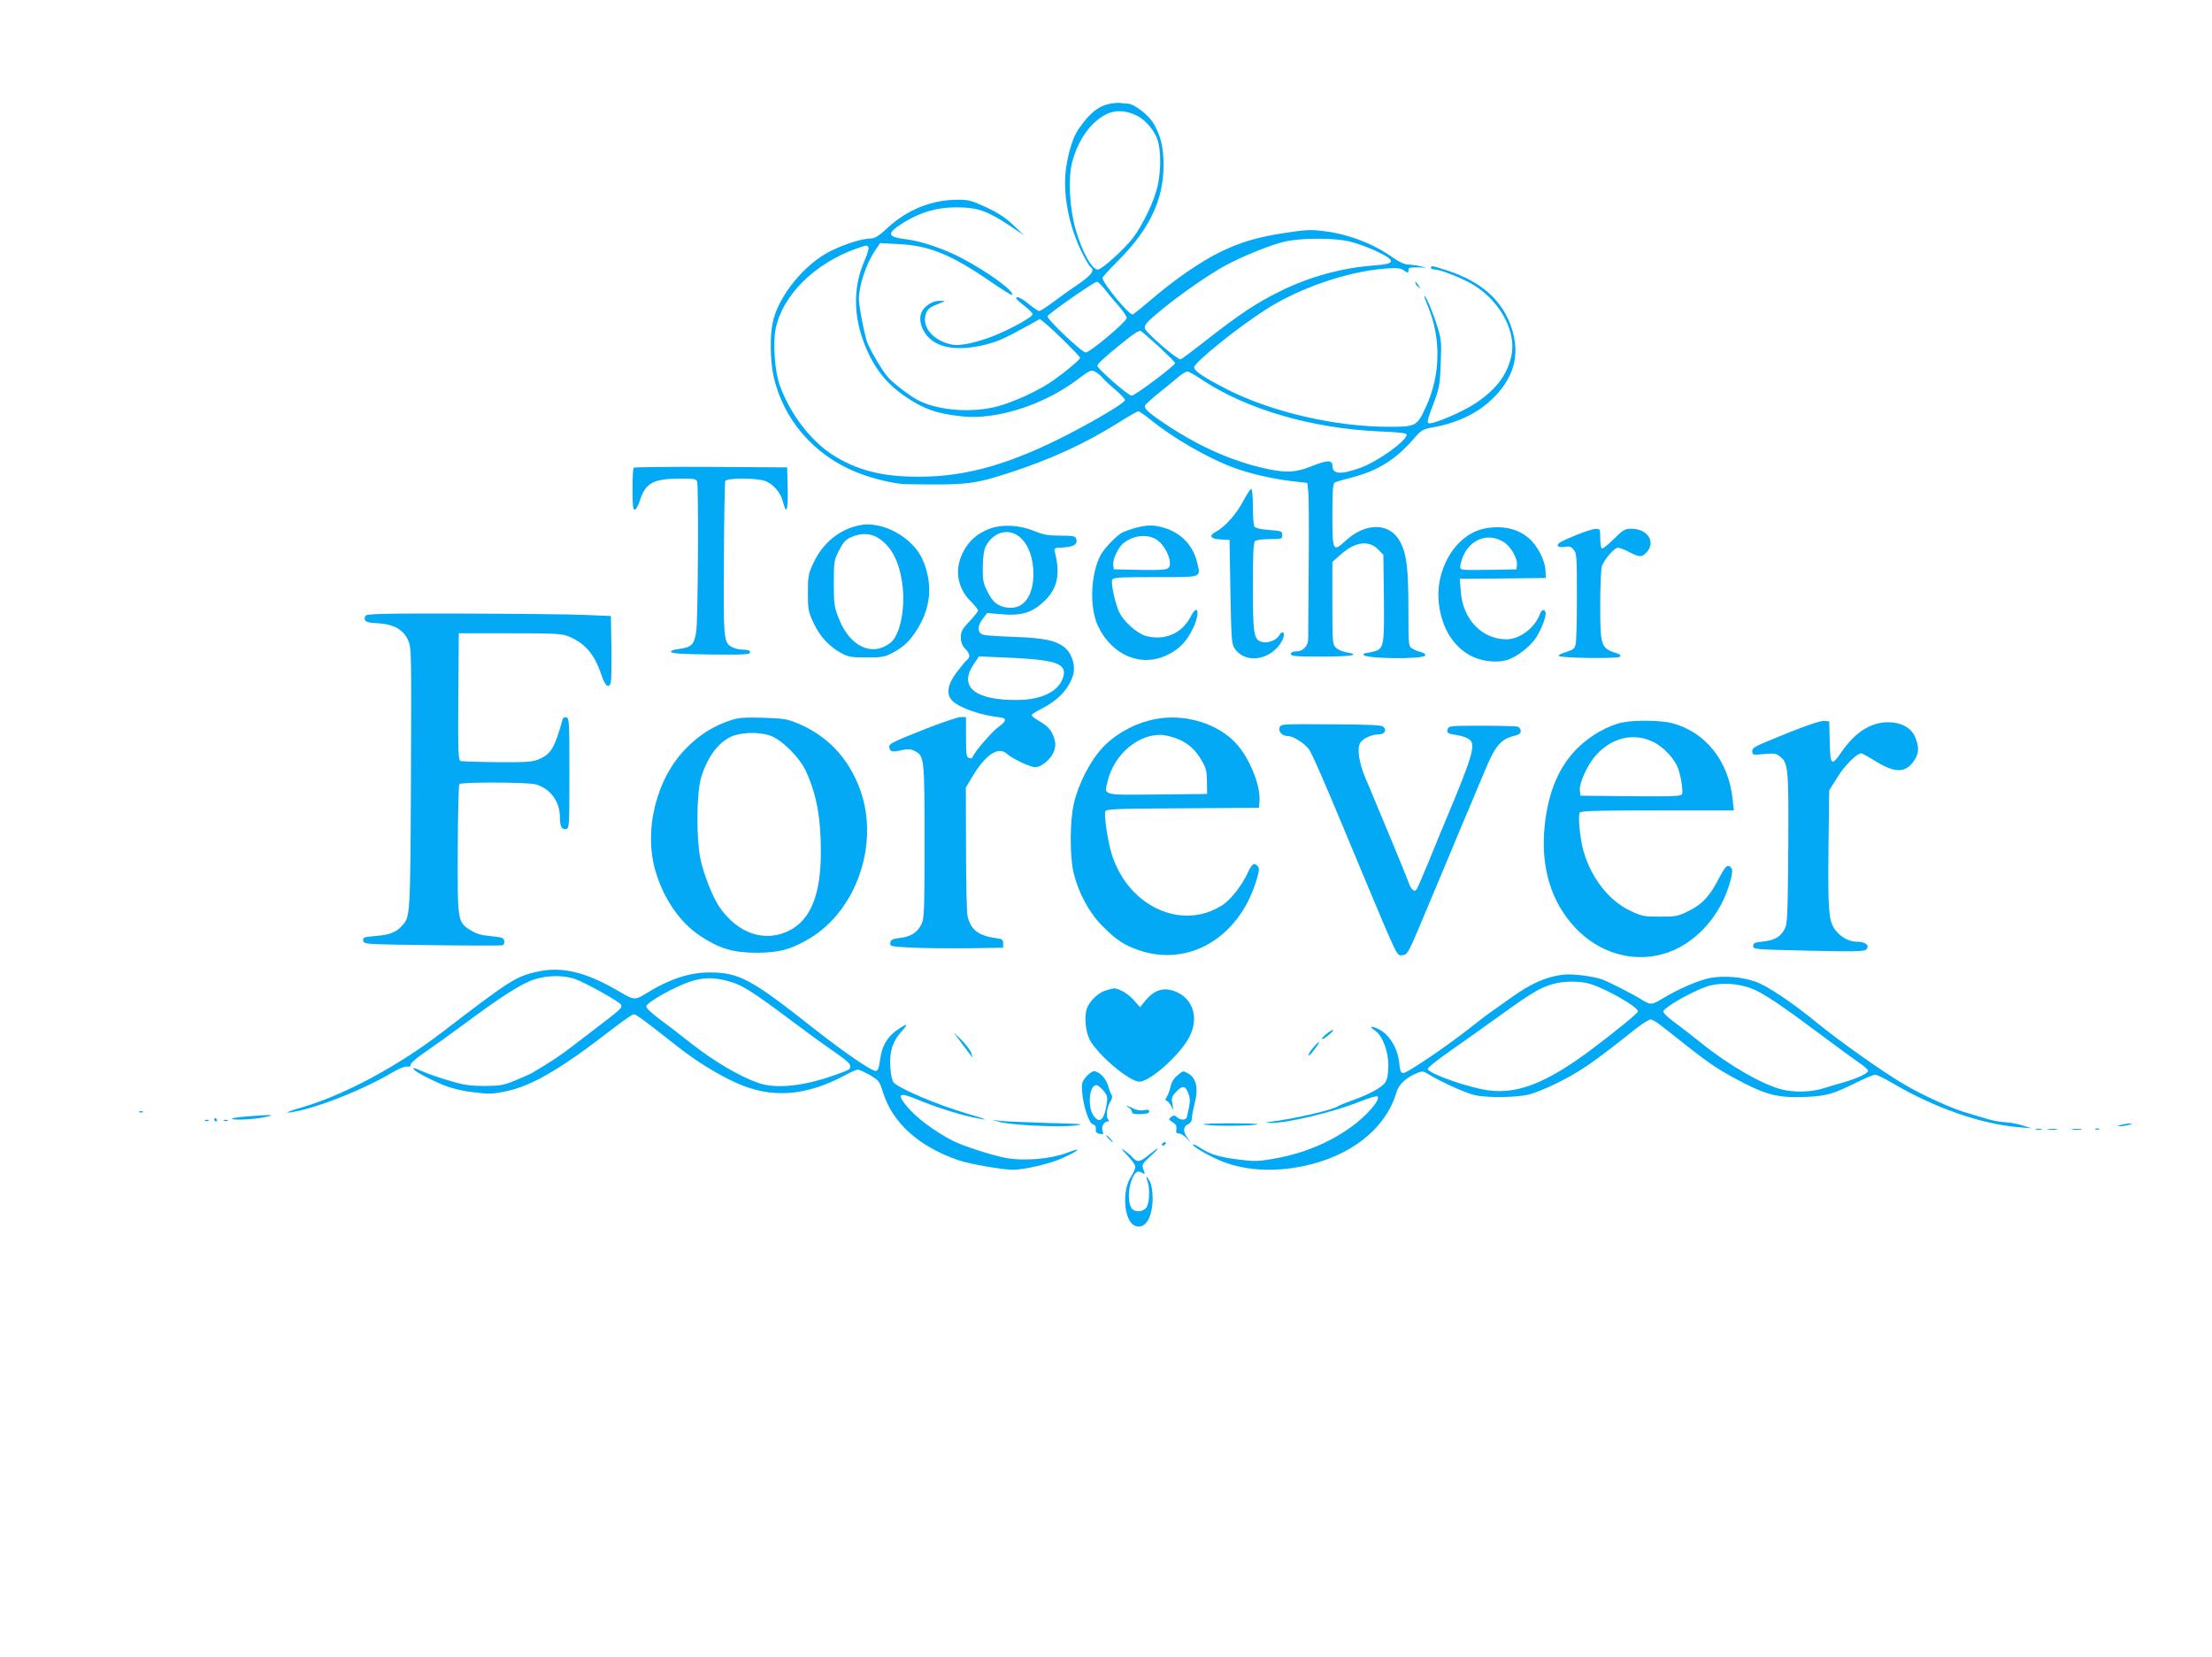 <?xml version="1.0" standalone="no"?>
<!DOCTYPE svg PUBLIC "-//W3C//DTD SVG 20010904//EN"
 "http://www.w3.org/TR/2001/REC-SVG-20010904/DTD/svg10.dtd">
<svg version="1.0" xmlns="http://www.w3.org/2000/svg"
 width="1280pt" height="959pt" viewBox="0 0 1280 959"
 preserveAspectRatio="xMidYMid meet">
<g transform="translate(0,959) scale(0.1,-0.1)"
fill="#03a9f4" stroke="none">
<path d="M6424 8990 c-69 -14 -117 -53 -183 -147 -31 -45 -58 -129 -72 -225
-21 -148 15 -337 96 -498 19 -37 39 -71 45 -75 27 -17 7 -46 -62 -94 -40 -27
-107 -74 -148 -105 -41 -31 -80 -56 -86 -56 -7 0 -34 18 -60 40 -45 37 -80 52
-72 31 2 -5 23 -24 48 -43 25 -19 45 -40 45 -47 0 -15 -114 -79 -215 -121 -95
-39 -203 -64 -247 -55 -115 21 -185 107 -153 185 9 22 25 34 64 49 51 20 51
20 16 20 -35 1 -74 -19 -97 -49 -23 -30 -24 -72 -2 -117 47 -97 168 -130 337
-93 91 20 123 34 288 125 l51 29 29 -23 c45 -35 204 -193 204 -202 0 -12 -111
-102 -178 -146 -83 -53 -206 -109 -297 -134 -144 -40 -344 -26 -459 33 -49 25
-141 95 -177 134 -29 31 -102 155 -120 201 -16 43 -49 211 -49 252 0 78 42
203 93 280 l30 44 111 -6 c172 -8 301 -61 524 -214 68 -47 125 -83 128 -80 18
18 -132 129 -287 211 -100 54 -239 101 -324 111 -114 14 -117 33 -19 95 99 62
194 90 308 90 119 0 176 -19 301 -101 l90 -60 -60 57 c-42 41 -88 71 -155 103
-86 40 -102 45 -170 45 -146 0 -288 -57 -400 -159 -51 -48 -78 -65 -98 -65
-50 0 -145 -29 -232 -71 -154 -75 -307 -263 -339 -417 -16 -75 -14 -218 4
-303 54 -254 235 -465 486 -564 83 -34 217 -66 277 -67 362 -6 396 -2 622 72
232 77 424 166 614 285 57 36 108 65 113 65 5 0 39 -23 74 -52 131 -105 326
-218 476 -274 91 -34 219 -64 333 -78 l95 -11 6 -55 c3 -30 4 -226 2 -435 -2
-209 -3 -395 -3 -412 0 -42 -30 -73 -70 -73 -20 0 -30 -5 -30 -15 0 -13 27
-15 180 -15 171 0 228 10 141 25 -21 3 -48 15 -60 26 -20 19 -21 28 -21 259
l0 238 51 45 c83 73 162 82 216 25 l28 -29 3 -246 c3 -280 0 -297 -57 -313
-20 -5 -42 -10 -48 -10 -7 0 -13 -4 -13 -9 0 -24 349 -28 357 -4 3 7 -8 15
-24 19 -15 3 -38 13 -50 20 -23 14 -23 18 -23 222 0 240 -10 323 -46 393 -58
115 -199 119 -318 9 -73 -67 -76 -61 -76 149 0 133 3 182 13 188 6 4 50 17 97
29 149 38 252 101 355 218 51 59 56 62 123 74 136 25 251 80 335 161 125 119
164 252 117 404 -51 164 -174 276 -374 341 -88 29 -96 30 -96 16 0 -5 10 -10
23 -10 34 0 171 -55 230 -93 154 -98 244 -273 212 -410 -26 -111 -89 -193
-210 -273 -72 -47 -226 -114 -263 -114 -18 0 -14 17 29 130 28 76 32 100 36
217 5 116 3 141 -17 205 -23 77 -70 191 -77 185 -2 -2 6 -26 17 -53 80 -186
77 -404 -8 -587 -52 -114 -58 -117 -215 -117 -312 0 -680 86 -937 217 -136 70
-190 106 -190 127 0 27 246 226 409 331 196 127 475 223 692 240 73 6 91 4
113 -10 23 -16 26 -16 26 -1 0 18 6 19 65 18 l40 -1 -40 9 c-22 5 -54 9 -70 9
-18 1 -50 16 -80 37 -114 82 -258 138 -401 156 -81 10 -106 9 -235 -11 -156
-24 -252 -53 -369 -110 -109 -53 -262 -158 -389 -267 -61 -52 -113 -94 -117
-94 -24 0 -174 182 -174 212 0 5 40 49 89 98 181 181 263 351 264 550 1 108
-18 182 -62 252 -30 47 -111 108 -145 108 -12 0 -30 2 -41 4 -11 2 -38 0 -61
-4z m156 -70 c52 -26 105 -91 121 -148 17 -59 17 -167 -1 -252 -17 -85 -85
-229 -144 -307 -48 -63 -180 -183 -203 -183 -35 0 -91 102 -129 233 -35 124
-44 295 -20 387 34 130 106 232 196 278 52 27 118 24 180 -8z m1223 -726 c40
-9 108 -33 153 -54 125 -58 124 -77 -1 -86 -187 -13 -379 -66 -546 -149 -147
-73 -238 -134 -452 -302 -65 -51 -122 -93 -125 -93 -22 0 -196 150 -206 177
-8 20 10 40 99 113 110 90 272 202 365 253 110 59 275 125 359 142 95 18 268
18 354 -1z m-2778 -35 c4 -6 -5 -37 -19 -70 -78 -172 -69 -363 24 -554 47 -96
110 -170 193 -229 115 -81 193 -110 345 -126 196 -21 467 65 661 209 78 59 85
62 108 50 14 -7 35 -25 46 -39 12 -14 46 -45 75 -69 28 -24 52 -50 52 -56 0
-15 -144 -102 -314 -191 -342 -178 -601 -253 -876 -253 -216 -1 -365 38 -507
130 -125 82 -241 235 -300 397 -30 81 -42 247 -24 332 41 193 225 375 466 461
61 21 62 22 70 8z m1366 -241 c18 -24 55 -68 81 -97 26 -30 48 -62 48 -71 0
-21 -213 -200 -237 -200 -23 0 -227 194 -221 210 5 15 267 198 285 199 6 1 26
-18 44 -41z m317 -336 c50 -47 92 -89 92 -93 0 -15 -233 -189 -252 -189 -19 0
-198 157 -198 173 0 10 38 46 124 116 94 76 118 91 130 84 6 -4 53 -45 104
-91z m237 -183 c262 -177 645 -289 1041 -306 110 -4 154 -10 154 -18 0 -36
-168 -157 -270 -193 -114 -41 -160 -37 -160 14 0 33 -31 32 -125 -6 -87 -34
-138 -37 -247 -15 -194 41 -385 123 -578 250 -114 75 -143 101 -133 120 5 7
37 37 73 66 36 28 85 69 110 90 25 22 52 39 60 39 8 0 42 -18 75 -41z"/>
<path d="M8190 7953 c0 -6 8 -17 18 -24 16 -13 16 -13 2 6 -8 11 -16 22 -17
24 -2 2 -3 0 -3 -6z"/>
<path d="M3667 6883 c-4 -3 -7 -60 -7 -125 0 -91 3 -118 13 -118 7 0 21 24 30
54 32 101 78 126 234 126 79 0 92 -2 97 -17 9 -29 5 -803 -5 -867 -11 -75 -27
-92 -95 -101 -35 -4 -54 -11 -51 -18 3 -9 68 -13 230 -15 198 -2 227 0 227 13
0 11 -11 15 -37 15 -21 0 -49 6 -63 13 -53 27 -54 35 -51 511 1 241 5 445 8
452 7 18 168 19 225 2 49 -15 95 -66 109 -123 20 -79 30 -50 27 78 l-3 122
-441 3 c-242 1 -444 -1 -447 -5z"/>
<path d="M7194 6690 c-38 -73 -107 -151 -156 -176 -46 -24 -35 -43 25 -46 l52
-3 5 -300 c5 -273 7 -302 24 -328 58 -85 190 -73 261 22 25 35 33 71 15 71 -5
0 -14 -8 -19 -19 -14 -25 -65 -45 -96 -37 -50 13 -55 42 -55 319 0 183 3 256
12 265 7 7 42 12 85 12 70 0 73 1 73 24 0 22 -4 23 -77 29 -46 3 -79 11 -84
19 -5 7 -9 59 -9 116 0 57 -4 102 -9 102 -6 0 -27 -32 -47 -70z"/>
<path d="M4973 6550 c-116 -24 -212 -102 -266 -218 -29 -62 -32 -75 -32 -172
0 -99 2 -109 34 -178 37 -78 90 -135 163 -174 37 -20 58 -23 143 -23 90 0 105
3 150 27 63 34 93 62 131 118 91 134 105 275 44 419 -57 131 -234 229 -367
201z m108 -73 c75 -46 122 -134 140 -264 20 -140 -12 -298 -68 -343 -106 -83
-236 -22 -299 140 -27 69 -29 85 -29 205 0 125 1 132 30 189 24 47 38 63 70
77 55 25 112 24 156 -4z"/>
<path d="M5732 6532 c-70 -25 -121 -67 -154 -128 -57 -102 -42 -212 38 -293
24 -24 44 -48 44 -54 0 -5 -22 -34 -50 -63 -42 -45 -50 -59 -50 -92 0 -28 7
-47 25 -66 29 -31 31 -48 10 -66 -9 -7 -36 -40 -60 -72 -54 -72 -61 -129 -22
-166 43 -40 166 -83 276 -94 38 -5 35 -22 -10 -54 -37 -26 -142 -147 -151
-176 -2 -6 -12 -9 -21 -5 -15 5 -17 23 -17 122 l0 115 -30 0 c-17 0 -106 -30
-198 -66 -216 -86 -222 -89 -215 -114 6 -22 19 -24 77 -10 30 6 47 5 69 -6 56
-29 57 -41 57 -526 0 -402 -2 -446 -18 -477 -24 -48 -61 -72 -123 -79 -45 -6
-55 -11 -57 -28 -3 -21 1 -22 120 -28 68 -4 215 -5 328 -4 l205 3 0 25 c0 22
-5 26 -45 31 -99 14 -143 49 -161 126 -5 21 -9 197 -9 391 l-1 354 40 67 c76
126 149 173 198 128 33 -29 135 -77 164 -77 37 0 94 50 109 95 9 27 9 44 0 73
-16 47 -34 68 -87 99 -24 14 -43 29 -43 34 0 5 24 21 53 35 98 50 158 112 185
192 18 52 -2 124 -43 161 -50 43 -119 59 -295 65 -85 3 -165 8 -178 12 -36 10
-39 48 -7 90 l27 36 83 -7 c117 -10 179 9 250 78 74 72 91 152 60 279 -7 27
-7 27 50 30 61 3 84 20 72 52 -5 13 -22 16 -92 16 -69 0 -97 5 -148 26 -84 35
-183 41 -255 16z m172 -53 c48 -42 76 -120 76 -212 -1 -128 -57 -203 -146
-194 -58 6 -90 31 -121 95 -24 48 -27 67 -26 143 1 57 7 97 17 117 44 85 135
109 200 51z m126 -710 c115 -16 145 -45 117 -112 -31 -73 -126 -117 -257 -118
-246 -3 -344 75 -257 204 l32 48 145 -6 c80 -3 179 -10 220 -16z"/>
<path d="M6575 6536 c-27 -7 -64 -20 -81 -28 -35 -19 -106 -93 -127 -134 -57
-112 -63 -303 -13 -408 82 -171 252 -241 404 -165 69 34 110 78 147 156 41 85
27 146 -14 66 -51 -100 -153 -143 -262 -113 -47 13 -124 81 -150 132 -24 48
-52 170 -43 192 5 14 37 16 249 16 274 0 263 -4 244 78 -22 102 -92 177 -192
207 -59 18 -94 18 -162 1z m125 -74 c35 -26 70 -91 70 -129 0 -42 -10 -44
-185 -41 l-140 3 -3 27 c-4 29 26 94 54 120 58 52 149 61 204 20z"/>
<path d="M8590 6531 c-170 -35 -293 -244 -262 -449 20 -136 86 -237 186 -289
58 -30 144 -40 203 -24 56 15 140 80 174 134 32 52 59 126 52 144 -8 21 -23
15 -33 -13 -30 -79 -117 -144 -192 -144 -142 0 -253 115 -265 276 l-6 74 249
2 249 3 -2 44 c-3 59 -46 143 -95 185 -67 58 -156 77 -258 57z m105 -74 c45
-25 87 -96 83 -137 l-3 -25 -162 -3 c-159 -2 -163 -2 -163 18 0 11 7 37 15 58
43 101 141 139 230 89z"/>
<path d="M9120 6493 c-47 -19 -91 -39 -97 -45 -21 -17 -4 -29 31 -23 25 5 36
2 51 -15 19 -21 20 -38 20 -274 0 -138 -3 -263 -8 -278 -6 -22 -17 -30 -53
-41 -25 -7 -45 -17 -45 -22 1 -14 342 -18 354 -6 7 7 4 12 -9 17 -102 33 -104
38 -104 288 0 107 4 206 10 221 16 41 72 105 92 105 10 0 40 -11 66 -25 58
-31 73 -31 100 -2 56 60 6 137 -88 137 -37 0 -48 -6 -102 -60 -33 -33 -64 -58
-69 -54 -5 3 -9 30 -9 60 0 52 -1 54 -27 53 -16 0 -66 -17 -113 -36z"/>
<path d="M2114 6025 c-12 -30 2 -39 72 -42 92 -5 148 -37 176 -99 19 -44 19
-67 16 -802 -4 -804 -4 -797 -52 -850 -34 -38 -73 -53 -153 -59 -68 -6 -74 -8
-71 -27 3 -21 6 -21 398 -26 217 -3 401 -3 408 -1 7 2 12 13 10 25 -3 18 -12
22 -76 28 -56 5 -85 13 -120 35 -74 46 -75 50 -73 473 1 201 5 368 9 372 13
13 393 11 440 -1 85 -23 142 -99 142 -190 0 -55 11 -74 36 -69 18 3 19 18 19
323 0 297 -1 320 -18 323 -9 2 -19 -2 -21 -10 -45 -163 -67 -201 -133 -230
-41 -18 -65 -20 -244 -19 -109 1 -205 4 -214 7 -13 6 -15 51 -13 373 l3 366
295 0 c263 0 300 -2 340 -18 95 -39 151 -104 190 -223 22 -66 45 -83 55 -41 3
12 4 103 3 202 l-3 180 -150 6 c-82 4 -401 7 -708 8 -482 1 -558 -1 -563 -14z"/>
<path d="M4230 5422 c-101 -33 -182 -84 -257 -160 -177 -177 -252 -484 -177
-723 48 -157 141 -289 255 -365 112 -74 191 -98 329 -98 128 1 195 18 300 80
276 161 410 550 298 862 -67 185 -191 316 -368 388 -56 23 -83 27 -195 30
-106 3 -140 1 -185 -14z m226 -89 c67 -23 173 -128 209 -209 61 -136 85 -266
85 -465 0 -242 -57 -387 -176 -451 -143 -77 -306 -23 -413 136 -39 59 -86 179
-107 271 -26 122 -24 386 4 478 39 126 110 215 192 241 62 19 147 19 206 -1z"/>
<path d="M6715 5433 c-124 -16 -253 -82 -335 -170 -71 -76 -140 -210 -166
-323 -24 -102 -24 -310 -1 -404 29 -117 92 -232 169 -308 80 -80 122 -107 207
-137 284 -98 571 66 676 387 21 66 24 86 15 97 -21 25 -36 17 -59 -35 -32 -70
-97 -155 -144 -186 -244 -161 -570 0 -652 322 -20 81 -36 200 -29 218 5 14 61
16 448 18 l441 3 3 37 c8 95 -62 262 -144 345 -102 103 -272 157 -429 136z
m106 -122 c59 -26 98 -62 134 -125 24 -41 29 -61 29 -120 l1 -71 -288 -3
c-325 -3 -308 -8 -287 79 38 157 184 277 320 265 25 -3 66 -14 91 -25z"/>
<path d="M9390 5409 c-82 -16 -190 -77 -261 -148 -108 -108 -169 -251 -190
-445 -26 -241 35 -446 178 -597 135 -143 326 -200 504 -151 184 51 339 220
393 427 11 43 12 63 4 72 -20 24 -33 13 -71 -60 -53 -103 -96 -150 -175 -189
-62 -31 -73 -33 -167 -33 -92 0 -106 3 -169 33 -125 58 -229 191 -273 347 -21
74 -33 207 -21 223 8 9 111 12 451 12 l440 0 -7 65 c-23 221 -157 389 -351
440 -64 16 -211 19 -285 4z m181 -115 c53 -26 114 -91 136 -142 18 -44 34
-138 26 -158 -4 -12 -47 -14 -297 -12 l-291 3 -3 31 c-4 43 45 150 93 203 95
105 221 133 336 75z"/>
<path d="M10345 5348 c-207 -84 -205 -83 -205 -109 0 -18 5 -19 68 -13 58 5
70 4 93 -15 47 -37 50 -71 47 -536 -3 -389 -5 -433 -21 -462 -24 -45 -58 -65
-125 -72 -48 -5 -57 -9 -57 -26 0 -19 9 -20 320 -27 268 -6 322 -5 334 7 23
23 -4 45 -54 45 -49 0 -99 29 -132 78 -31 47 -36 117 -32 479 l4 319 49 78
c42 68 111 136 137 136 5 0 42 -21 83 -46 113 -70 174 -68 223 5 27 40 29 76
7 131 -23 58 -81 90 -160 90 -101 -1 -189 -58 -270 -175 -56 -82 -63 -75 -66
63 l-3 117 -30 3 c-19 1 -98 -25 -210 -70z"/>
<path d="M7404 5378 c-7 -24 17 -48 50 -48 31 0 103 -47 124 -82 18 -28 88
-189 202 -463 16 -38 60 -144 98 -235 215 -514 204 -491 237 -488 29 3 33 10
105 180 41 97 90 214 109 260 19 46 78 187 131 313 54 127 117 277 141 335 51
121 86 162 153 179 34 8 46 16 46 30 0 10 -7 22 -16 25 -9 3 -102 6 -209 6
-186 0 -193 -1 -198 -21 -6 -22 -2 -24 58 -34 22 -4 51 -13 64 -22 43 -28 27
-87 -124 -448 -25 -60 -74 -177 -107 -260 -34 -82 -66 -156 -71 -163 -14 -18
-33 1 -50 51 -9 23 -45 114 -82 202 -37 88 -82 196 -100 240 -18 44 -47 114
-65 155 -36 87 -48 166 -30 199 14 26 67 51 109 51 33 0 47 23 27 43 -11 11
-75 14 -304 15 -290 2 -291 2 -298 -20z"/>
<path d="M3098 3964 c-115 -27 -155 -53 -538 -347 -261 -200 -573 -367 -820
-438 -104 -30 -101 -38 5 -14 140 33 372 128 511 210 48 29 87 45 100 42 14
-2 21 1 20 11 -1 9 40 44 94 80 52 36 147 104 210 151 212 158 341 241 410
262 78 25 167 26 235 4 59 -20 262 -133 269 -150 6 -17 0 -24 -99 -100 -49
-38 -130 -100 -180 -138 -76 -58 -127 -92 -235 -156 -8 -5 -51 -24 -94 -42
-71 -30 -89 -33 -180 -34 -83 0 -119 5 -200 29 -55 16 -124 39 -153 52 -59 26
-67 28 -58 15 8 -14 84 -54 166 -89 50 -20 108 -35 177 -43 91 -12 112 -11
185 4 156 32 323 130 638 375 51 39 99 72 107 72 13 0 68 -41 257 -190 101
-80 226 -157 331 -205 205 -94 402 -81 632 41 34 19 69 34 76 34 8 0 39 -15
70 -32 52 -31 56 -37 75 -98 55 -179 208 -316 438 -395 61 -21 254 -55 313
-55 68 0 218 35 291 69 98 44 114 64 25 30 -95 -37 -253 -50 -358 -30 -82 16
-240 67 -303 98 -105 54 -212 133 -267 200 -61 73 -46 84 57 41 97 -41 237
-86 318 -103 110 -24 101 -17 -26 20 -170 50 -388 142 -426 180 -8 8 -16 44
-19 89 -6 91 13 149 66 208 37 41 36 47 -6 21 -74 -46 -109 -101 -120 -191 -5
-40 -12 -58 -23 -60 -22 -4 -184 107 -369 253 -352 278 -423 316 -590 317
-121 1 -240 -39 -382 -128 -49 -31 -65 -30 -130 9 -205 123 -349 158 -500 121z
m1107 -50 c89 -23 133 -50 404 -253 63 -47 138 -102 167 -122 120 -83 144
-103 144 -120 0 -18 -3 -20 -90 -51 -181 -65 -342 -81 -443 -45 -113 40 -254
124 -391 231 -50 39 -102 80 -117 91 -97 71 -139 107 -139 120 0 23 163 115
260 146 69 22 129 23 205 3z"/>
<path d="M9044 3949 c-101 -13 -184 -50 -307 -138 -43 -31 -93 -66 -110 -78
-18 -12 -75 -56 -127 -97 -135 -106 -357 -256 -379 -256 -15 0 -19 10 -24 56
-9 91 -61 173 -126 201 -41 18 -50 11 -15 -11 44 -29 78 -119 78 -203 -1 -50
-6 -79 -18 -97 -18 -29 -97 -72 -196 -106 -36 -13 -69 -27 -75 -31 -30 -22
-253 -74 -400 -92 -27 -4 -27 -4 6 -6 91 -3 362 61 522 125 48 19 92 32 97 29
24 -15 -62 -114 -155 -180 -128 -91 -277 -152 -445 -181 -89 -16 -114 -16
-201 -5 -112 14 -166 30 -222 67 -22 14 -41 23 -44 20 -7 -7 70 -54 146 -88
136 -61 308 -74 487 -38 278 56 483 217 545 429 14 46 55 85 120 111 29 12 36
12 68 -9 70 -43 217 -109 269 -120 73 -15 234 -13 307 4 33 8 105 37 160 64
143 72 208 116 463 319 37 28 74 52 83 52 9 0 34 -14 55 -31 22 -16 91 -71
154 -121 141 -111 193 -145 336 -219 136 -69 206 -84 361 -77 116 6 147 15
296 88 44 22 89 40 98 40 10 0 52 -20 94 -45 244 -145 521 -242 740 -259 l70
-6 -45 15 c-25 8 -67 17 -95 19 -56 4 -89 11 -155 32 -25 7 -70 21 -100 30
-75 23 -236 97 -336 155 -115 66 -377 251 -509 359 -149 122 -290 216 -360
240 -77 26 -174 34 -255 21 -64 -11 -190 -65 -283 -122 -57 -35 -67 -36 -116
-5 -45 29 -184 100 -226 116 -51 20 -178 36 -231 29z m157 -53 c97 -30 283
-137 277 -160 -3 -12 -124 -111 -272 -222 -255 -191 -426 -258 -595 -234 -116
16 -343 96 -349 123 -2 7 54 52 130 105 73 51 207 146 298 212 174 125 227
157 300 176 61 17 155 17 211 0z m932 -26 c68 -25 174 -97 407 -271 91 -68
189 -140 217 -159 29 -19 53 -41 53 -47 0 -15 -62 -44 -145 -68 -33 -9 -80
-23 -105 -31 -74 -25 -176 -28 -250 -9 -116 30 -305 139 -470 272 -47 38 -108
85 -135 105 -28 20 -58 45 -68 56 -18 19 -17 21 15 45 54 41 179 105 238 122
71 19 168 14 243 -15z"/>
<path d="M6400 3858 c-45 -12 -96 -62 -111 -106 -17 -50 -6 -144 22 -189 57
-92 227 -233 282 -233 63 0 242 161 292 264 59 120 8 239 -113 267 -52 11 -97
-7 -139 -56 l-36 -44 -39 44 c-33 37 -91 69 -118 64 -3 0 -21 -5 -40 -11z"/>
<path d="M7675 3606 c-16 -13 -28 -26 -25 -29 3 -3 21 8 40 24 41 35 28 39
-15 5z"/>
<path d="M5570 3545 c29 -38 54 -72 56 -74 2 -3 -1 9 -6 26 -6 16 -31 49 -56
74 l-46 44 52 -70z"/>
<path d="M7597 3524 c-16 -18 -27 -37 -25 -42 1 -5 18 11 35 35 39 51 31 57
-10 7z"/>
<path d="M6285 3358 c-24 -28 -27 -38 -23 -88 6 -79 39 -179 60 -186 17 -5 22
-15 19 -40 -1 -7 10 -14 23 -16 22 -4 23 -3 16 18 -9 24 9 54 32 54 7 0 7 5
-1 14 -13 16 -5 71 16 104 9 14 11 28 5 35 -4 7 -14 31 -20 54 -13 44 -52 83
-82 83 -10 0 -30 -14 -45 -32z m100 -80 c22 -26 25 -37 20 -72 -15 -98 -41
-123 -77 -73 -36 51 -25 177 16 177 8 0 26 -14 41 -32z"/>
<path d="M6811 3364 c-19 -16 -33 -39 -37 -62 -4 -20 -14 -47 -22 -59 -9 -14
-10 -23 -3 -23 5 0 17 -12 26 -27 l15 -28 -6 38 c-6 33 -3 42 22 68 36 38 52
37 69 -5 11 -27 13 -46 5 -86 -5 -28 -12 -56 -15 -61 -9 -13 -36 -11 -54 5
-13 12 -19 12 -34 2 -16 -13 -16 -15 9 -31 19 -12 25 -23 21 -41 -3 -19 0 -24
15 -24 10 0 30 -12 44 -27 l25 -28 -21 31 c-26 37 -23 65 6 78 13 6 21 19 21
35 1 14 8 54 17 89 22 84 8 145 -41 171 -28 15 -27 15 -62 -15z"/>
<path d="M6533 3179 c9 -5 17 -16 17 -24 0 -10 13 -14 50 -13 36 1 50 5 50 16
0 10 -8 12 -30 7 -19 -4 -41 -1 -61 9 -35 18 -54 21 -26 5z"/>
<path d="M808 3153 c7 -3 16 -2 19 1 4 3 -2 6 -13 5 -11 0 -14 -3 -6 -6z"/>
<path d="M1442 3130 c-50 -4 -95 -10 -99 -13 -11 -12 119 -7 187 7 72 15 51
16 -88 6z"/>
<path d="M1240 3110 c0 -5 5 -10 11 -10 5 0 7 5 4 10 -3 6 -8 10 -11 10 -2 0
-4 -4 -4 -10z"/>
<path d="M1188 3103 c7 -3 16 -2 19 1 4 3 -2 6 -13 5 -11 0 -14 -3 -6 -6z"/>
<path d="M1298 3103 c7 -3 16 -2 19 1 4 3 -2 6 -13 5 -11 0 -14 -3 -6 -6z"/>
<path d="M5788 3096 c69 -18 340 -31 433 -20 64 8 42 10 -161 15 -129 4 -255
9 -280 13 -45 5 -45 5 8 -8z"/>
<path d="M6979 3080 c60 -9 288 -6 298 4 4 3 -74 5 -173 5 -130 -1 -164 -4
-125 -9z"/>
<path d="M12275 3080 c-27 -7 -27 -8 -5 -8 14 0 36 4 50 8 20 6 21 8 5 8 -11
0 -33 -4 -50 -8z"/>
<path d="M11783 3053 c9 -2 23 -2 30 0 6 3 -1 5 -18 5 -16 0 -22 -2 -12 -5z"/>
<path d="M11853 3053 c15 -2 37 -2 50 0 12 2 0 4 -28 4 -27 0 -38 -2 -22 -4z"/>
<path d="M11993 3053 c15 -2 37 -2 50 0 12 2 0 4 -28 4 -27 0 -38 -2 -22 -4z"/>
<path d="M12128 3053 c7 -3 16 -2 19 1 4 3 -2 6 -13 5 -11 0 -14 -3 -6 -6z"/>
<path d="M6415 3000 c10 -11 20 -20 23 -20 3 0 -3 9 -13 20 -10 11 -20 20 -23
20 -3 0 3 -9 13 -20z"/>
<path d="M6725 2970 c-3 -5 -2 -10 4 -10 5 0 13 5 16 10 3 6 2 10 -4 10 -5 0
-13 -4 -16 -10z"/>
<path d="M6523 2904 c26 -27 47 -57 47 -67 0 -10 -12 -36 -27 -60 -51 -79 -39
-247 19 -278 59 -32 107 37 108 154 0 42 -6 79 -15 97 -19 37 -28 39 -15 4 15
-39 12 -127 -6 -152 -18 -26 -65 -30 -84 -7 -21 26 -24 99 -5 155 18 55 37 70
65 52 16 -10 17 -8 7 19 -11 29 -9 32 43 80 60 55 50 56 -16 2 -48 -39 -64
-41 -90 -12 -10 12 -32 30 -49 42 -22 15 -17 7 18 -29z"/>
</g>
</svg>
